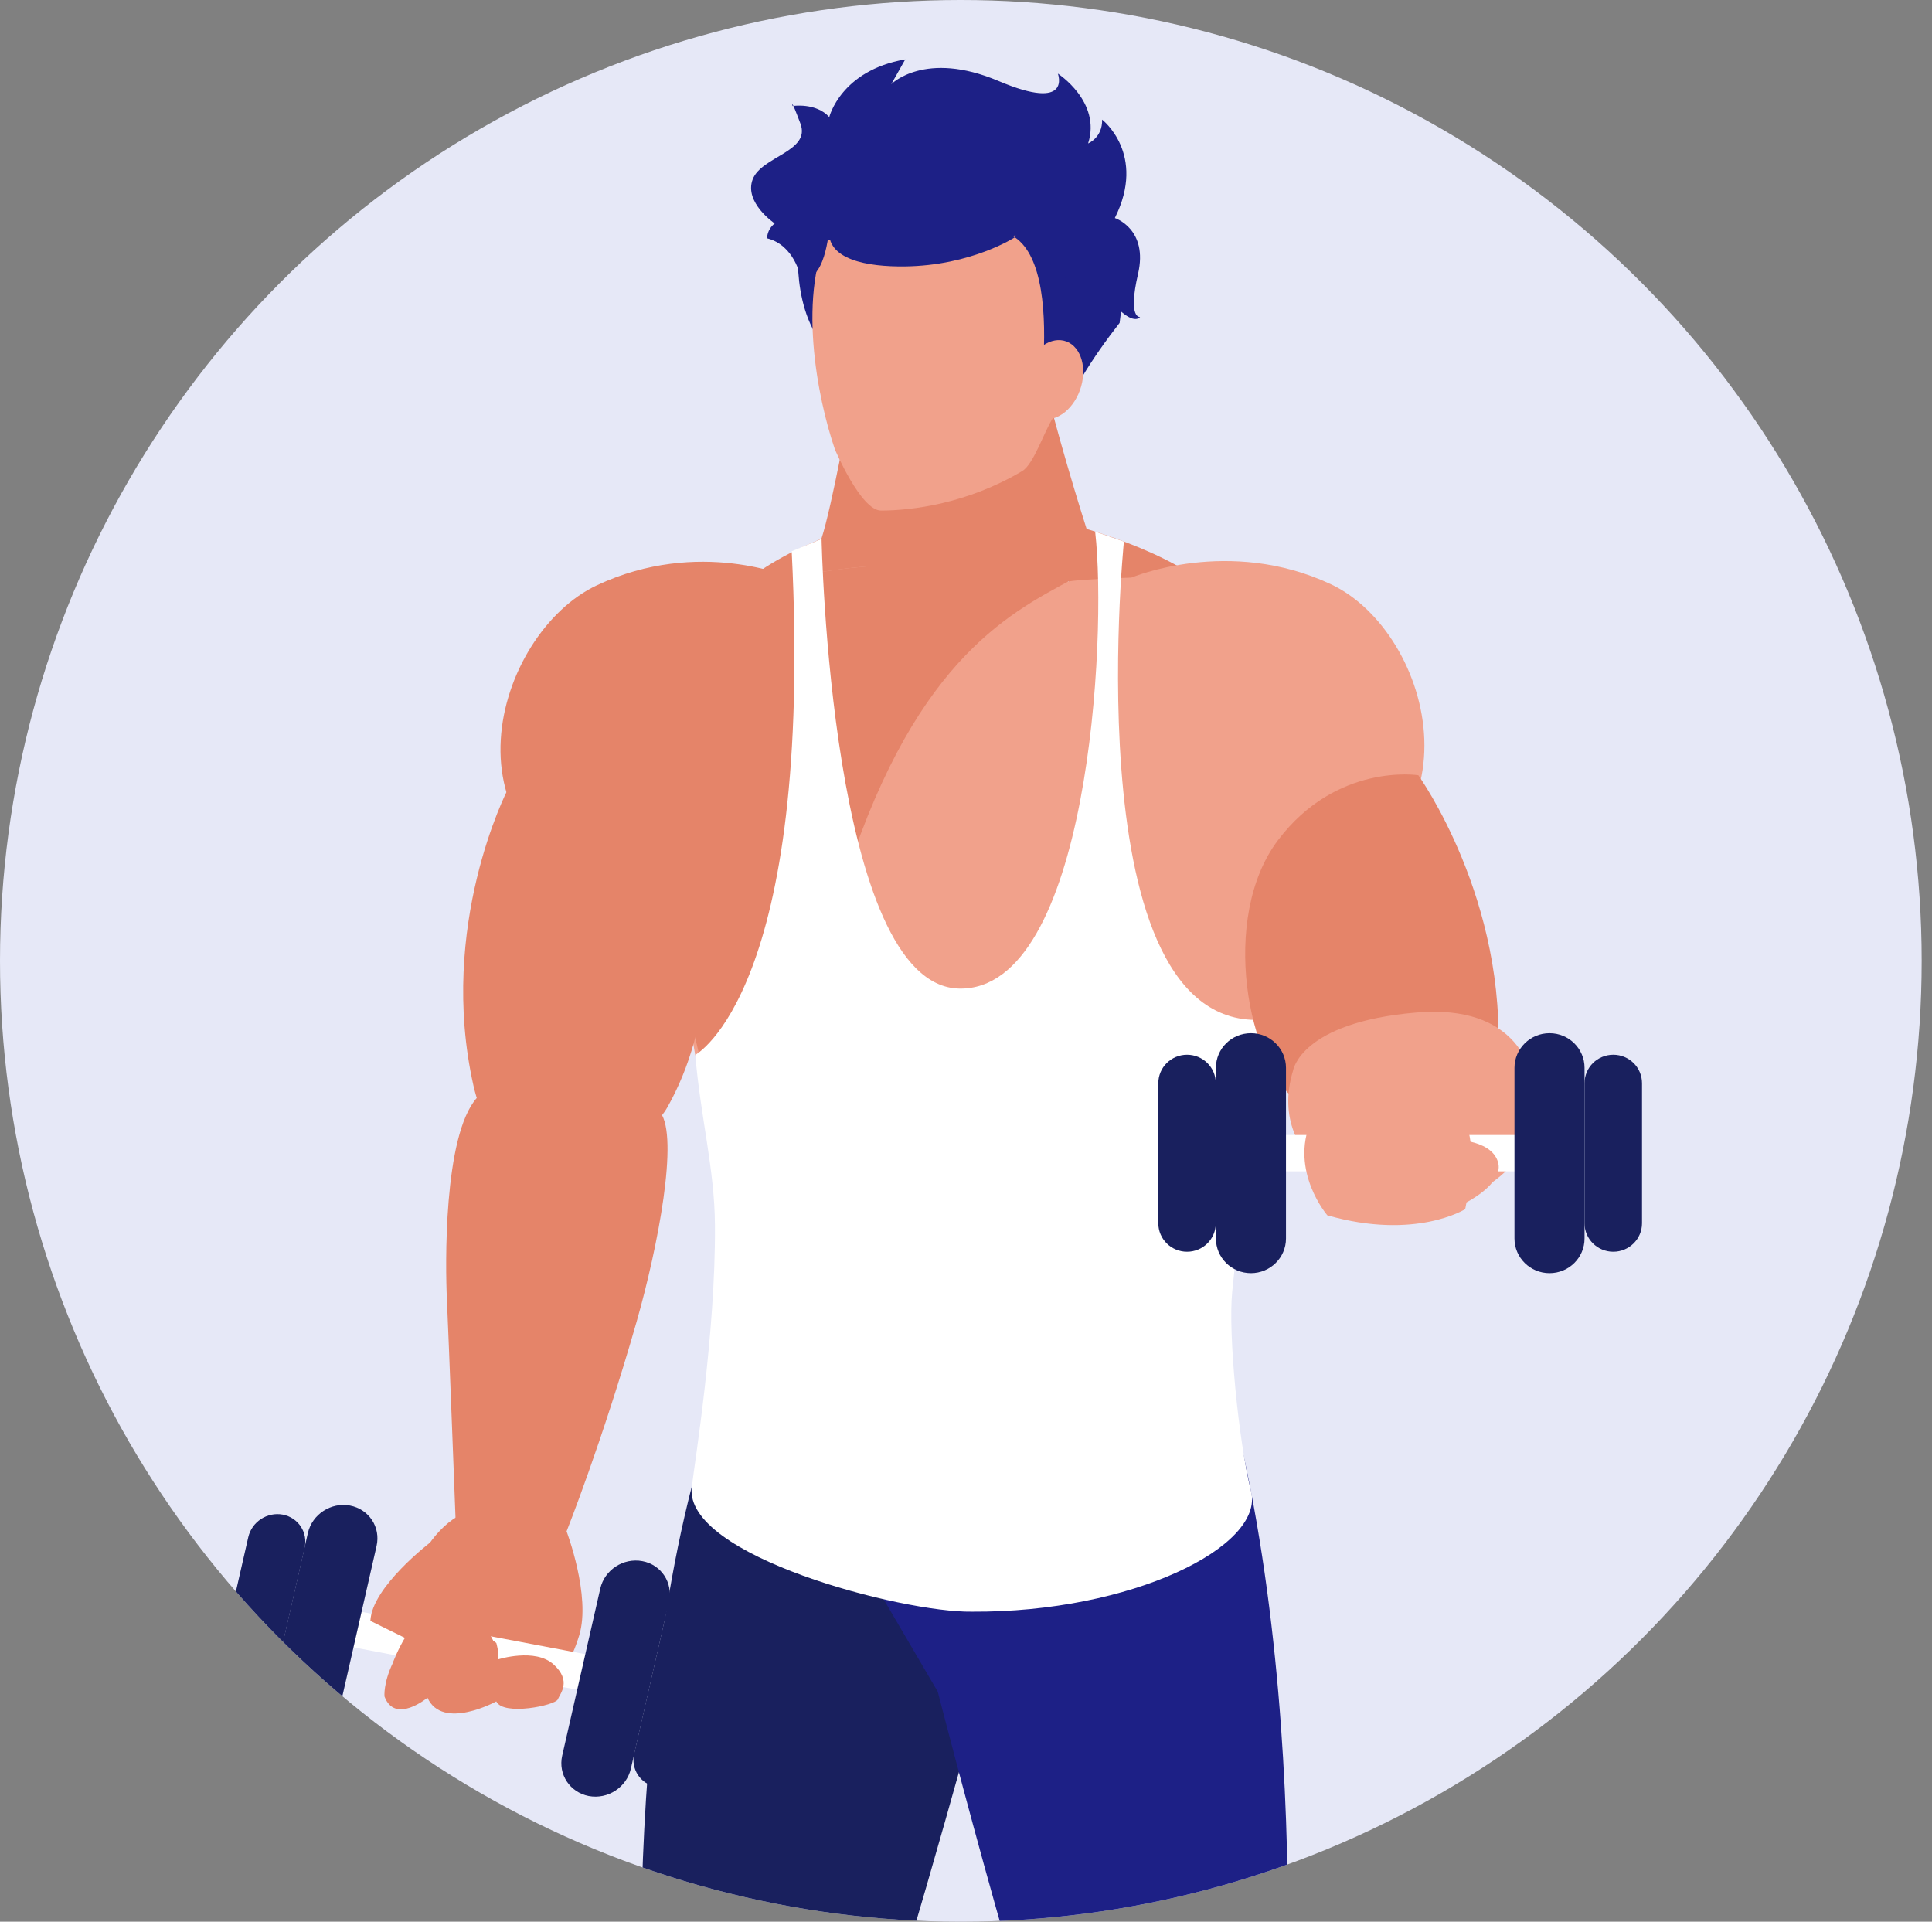 <?xml version="1.0" encoding="UTF-8"?>
<svg id="_レイヤー_1" data-name="レイヤー 1" xmlns="http://www.w3.org/2000/svg" xmlns:xlink="http://www.w3.org/1999/xlink" viewBox="0 0 153.3 152.48">
  <rect x="0" y="0" width="153.3" height="152.48" fill="#808080" stroke="none"/>
  <defs>
    <clipPath id="clippath">
      <circle cx="76.24" cy="76.24" r="76.24" fill="none"/>
    </clipPath>
  </defs>
  <circle cx="76.24" cy="76.24" r="76.24" fill="#e6e8f7"/>
  <g clip-path="url(#clippath)">
    <g>
      <g>
        <path d="M37.82,87.11s13.11-.81,14.58,1.16c1.47,1.97-.19,10.65-1.88,16.58-2.73,9.55-5.56,16.65-5.56,16.65,0,0-3.84,2.9-8.79-.38,0,0-.59-15.53-.71-18.05-.12-2.52-.3-12.93,2.37-15.95Z" fill="#e58469"/>
        <g>
          <path d="M83.22,41.15c.42.14,7.24,1.6,11.91,4.79,0,0-8.94,3.58-9.17,3.47-.23-.11-2.74-8.26-2.74-8.26Z" fill="#e58469"/>
          <path d="M72.21,40.51c-.42.14-7.24,1.6-11.91,4.79,0,0,8.94,3.58,9.17,3.47.23-.11,2.74-8.26,2.74-8.26Z" fill="#e58469"/>
          <g>
            <path d="M84.11,111.25h0s-14.69,55.35-16.95,57.7c0,0-6.98,4.2-16.01-1.68,0,0-2.67-38.72,7.78-60.85l25.18,4.83Z" fill="#19205e"/>
            <path d="M61.44,112.09l12.97,22.14s8.53,33.21,10.79,35.56c0,0,7.37,4.7,16.41-1.18,0,0,3.31-36.75-5.85-63.81l-34.32,7.29Z" fill="#1d2086"/>
            <path d="M101.21,57.92l-11.43-12.09s-5.02.17-5.07.35c-3.47-1.18-5.98-1.3-9.15-1.54,0,0-8.1.05-11.63,1.03h0s-.03,0-.03,0c-.38.11-.73.22-.99.35-.03.02-.05.02-.08.04l-11.48,15.74s7.98,45.11,8.23,49.54c6.42,2.36,10.81,3.33,16.76,3.33,6.52,0,11.68-1.34,17.55-3.05,1.9-6.18,13.07-48.89,7.32-53.71Z" fill="#f1a18b"/>
            <path d="M89.78,45.83s7.72-3.28,15.83.53c8.11,3.81,12.64,20.64-3.01,25.01-15.65,4.37-16.75-21.73-12.82-25.54Z" fill="#f1a18b"/>
            <path d="M62.75,45.83s-7.28-3.2-15.39.61c-8.11,3.81-13.08,20.56,2.57,24.92,15.65,4.37,16.76-21.73,12.82-25.54Z" fill="#e58469"/>
            <path d="M60.01,103.63c.39-3.53-.14-7.58.68-12.17,1.75-9.74,3.09-10.95,5.99-20.5,5.53-18.24,13.15-22.18,18.3-24.94-2.37-.53-7.56-1.24-9.42-1.38,0,0-8.1.05-11.63,1.03h0s-.03,0-.03,0c-.38.11-.73.22-.99.35-.03.02-.05.02-.08.04l-12.52,15.74s9.02,37.24,9.27,41.67c.14.05.29.09.43.14Z" fill="#e58469"/>
            <g>
              <path d="M68.31,16.72l-4.8,1.05s-.99,5.34,1.37,9.01l3.43-10.07Z" fill="#1d2086"/>
              <g>
                <g>
                  <path d="M83.54,32.83c-.1-.37-16.09-.63-16.09-.63,0,0-1.44,8.01-2.27,10.54,0,0,6.17,4.27,9.2,4.45l.04.04.61-.23.59.23c2.11.01,11.28.34,11.09-3.73,0,0-1.61-4.87-3.17-10.67Z" fill="#e58469"/>
                  <path d="M66.25,35.66s2.06,4.85,3.65,4.85c2.41,0,6.84-.53,11.22-3.14.9-.54,1.74-3.15,2.41-4.17,3.67-5.55,2.72-13.93.06-16.69-3.14-3.27-13.96-5.28-17.59,1.43-2.84,5.25-1.13,13.71.25,17.72Z" fill="#f1a18b"/>
                  <path d="M86.7,14.39c-5.1-1.15-6.16,4.45-6.16,4.45,2.22,1.51,2.5,6.11,2.22,10.31.55-.26,1.21-.34,1.76-.21.65.16,1.08.52,1.34.97.89-1.48,1.9-2.91,2.98-4.29.89-6.17-2.15-11.23-2.15-11.23Z" fill="#1d2086"/>
                </g>
                <path d="M81.29,29.6c-.48,1.71.14,3.33,1.38,3.62,1.24.29,2.64-.86,3.12-2.57.48-1.71-.14-3.33-1.38-3.62-1.24-.29-2.64.86-3.12,2.57Z" fill="#f1a18b"/>
              </g>
              <path d="M84.9,16.26s-3.52-1.26-4.88,2.34c0,0-11.27,3.34-16.51-.83,0,0,.34-1.46,1.82-3.54,2.32-3.27,13.64-8.17,21.38.16l-1.8,1.87Z" fill="#1d2086"/>
            </g>
            <path d="M59.61,103.63l-1.44,2.99s4.66,13.81,16.44,19.19c0,0,8.02-11.38,19.91-19.19l-.78-2.48s-20.94,4.29-34.12-.51Z" fill="#1d2086"/>
          </g>
          <path d="M86.9,42.18l2.28.79s-4.08,40.31,11.88,37.85c0,0-1.48,3.34-3.29,21.72-.32,3.27.49,11.76,1.5,15.8,1.08,4.36-9.48,9.62-22.16,9.54-5.51.08-22.86-4.43-22.22-9.88.22-1.89,1.9-12.17,1.84-20.78-.03-4.5-1.14-8.51-1.56-13.52,0,0,9.4-5.01,7.65-39.96l2.37-.98s.68,35.45,10.91,35.68c10.24.22,11.77-27.81,10.8-36.24Z" fill="#fff"/>
        </g>
        <path d="M112.54,61.51s7.15,9.94,6.29,22.87c-.67,10.01-11.78,6.06-15.81,3.09-4.03-2.97-6.27-14.65-1.61-20.81,4.66-6.16,11.12-5.15,11.12-5.15Z" fill="#e58469"/>
        <path d="M102.6,84.95s.58-3.83,9.79-4.61c7.92-.67,9.49,4.36,9.58,7.47.09,3.11-3.75,9.08-12.78,7.82,0,0-8.89-3.12-6.59-10.68Z" fill="#f1a18b"/>
        <g>
          <path d="M125.23,91.5c0,.79-.65,1.44-1.45,1.44h-22.48c-.8,0-1.45-.64-1.45-1.44h0c0-.79.65-1.44,1.45-1.44h22.48c.8,0,1.45.64,1.45,1.44h0Z" fill="#fff"/>
          <path d="M125.73,98.27c0,1.52-1.24,2.75-2.78,2.75h0c-1.53,0-2.78-1.23-2.78-2.75v-13.54c0-1.52,1.25-2.75,2.78-2.75h0c1.54,0,2.78,1.23,2.78,2.75v13.54Z" fill="#19205e"/>
          <path d="M130.29,97.06c0,1.25-1.02,2.26-2.28,2.26h0c-1.26,0-2.28-1.01-2.28-2.26v-11.11c0-1.25,1.02-2.26,2.28-2.26h0c1.26,0,2.28,1.01,2.28,2.26v11.11Z" fill="#19205e"/>
          <path d="M96.48,98.27c0,1.52,1.24,2.75,2.78,2.75h0c1.53,0,2.78-1.23,2.78-2.75v-13.54c0-1.52-1.25-2.75-2.78-2.75h0c-1.54,0-2.78,1.23-2.78,2.75v13.54Z" fill="#19205e"/>
          <path d="M91.91,97.06c0,1.25,1.02,2.26,2.28,2.26h0c1.26,0,2.28-1.01,2.28-2.26v-11.11c0-1.25-1.02-2.26-2.28-2.26h0c-1.26,0-2.28,1.01-2.28,2.26v11.11Z" fill="#19205e"/>
        </g>
        <path d="M118.87,92.23c-.28-1-1.32-1.44-2.19-1.64-.27-2.09-1.28-2.91-1.28-2.91-7.07-.84-11.37,1.26-11.37,1.26-1.72,3.98,1.29,7.49,1.29,7.49,7,2,10.94-.49,10.94-.49.05-.19.06-.36.11-.54.79-.43,2.9-1.72,2.5-3.17Z" fill="#f1a18b"/>
        <path d="M40.26,62.7s-5.55,10.76-2.69,23.45c2.21,9.82,13.01,5.89,15.39,1.7,3.5-6.19,4.68-15.98-.88-21.48-5.56-5.5-11.81-3.67-11.81-3.67Z" fill="#e58469"/>
        <path d="M36.29,120.34l8.66,1.15s1.96,5.14,1.01,8.27c-.94,3.13-2.22,3.49-2.22,3.49l-12.76-2.73s1.27-7.79,5.31-10.19Z" fill="#e58469"/>
        <g>
          <path d="M23.41,128.36c-.18.78.31,1.53,1.1,1.68l22.01,4.17c.78.15,1.57-.36,1.74-1.14h0c.18-.78-.31-1.53-1.1-1.68l-22.01-4.17c-.78-.15-1.56.36-1.74,1.14h0Z" fill="#fff"/>
          <path d="M21.42,134.9c-.34,1.49.6,2.92,2.1,3.21h0c1.5.28,3-.69,3.34-2.18l3.02-13.26c.34-1.49-.6-2.92-2.11-3.21h0c-1.5-.28-3,.69-3.34,2.18l-3.02,13.25Z" fill="#19205e"/>
          <path d="M17.22,132.86c-.28,1.22.5,2.4,1.73,2.63h0c1.23.23,2.46-.57,2.74-1.79l2.48-10.88c.28-1.22-.5-2.4-1.73-2.64h0c-1.24-.23-2.46.57-2.74,1.79l-2.48,10.88Z" fill="#19205e"/>
          <path d="M50.06,140.33c-.34,1.49-1.83,2.46-3.34,2.18h0c-1.5-.29-2.45-1.72-2.11-3.21l3.02-13.25c.34-1.49,1.83-2.46,3.34-2.18h0c1.5.28,2.45,1.72,2.11,3.21l-3.02,13.25Z" fill="#19205e"/>
          <path d="M54.79,139.99c-.28,1.22-1.5,2.02-2.74,1.79h0c-1.23-.23-2.01-1.41-1.73-2.63l2.48-10.88c.28-1.22,1.51-2.02,2.74-1.79h0c1.23.23,2.01,1.41,1.73,2.64l-2.48,10.88Z" fill="#19205e"/>
        </g>
        <path d="M31.16,131.95c.12-.26,1.44-3.88,3.4-4.07,1.95-.19,1.81,3.15,1.81,3.15,0,0,1.5-1.89,3.01-.67,0,0,.21.68.16,1.3,0,0,2.92-.92,4.38.4,1.46,1.32.53,2.31.34,2.78-.19.47-4.32,1.34-4.88.16,0,0-4.27,2.34-5.46-.29,0,0-2.58,2.13-3.41-.1,0,0-.11-1.04.66-2.66Z" fill="#e58469"/>
        <path d="M34.15,122.38s-4.65,3.54-4.76,6.23l9.34,4.6s1.54-1.73-.05-3.77c0,0-1.55-1.24-2.34-1.11,0,0,3.41,1.05,5.66-3.29,2.25-4.34-7.85-2.66-7.85-2.66Z" fill="#e58469"/>
      </g>
      <path d="M63.51,21.93s-.48-2.48-2.64-3.02c0,0-.04-.67.6-1.18,0,0-2.44-1.65-1.75-3.49.69-1.84,4.64-2.21,3.79-4.44-.84-2.23-.62-1.39-.62-1.39,0,0,1.86-.29,2.91.88,0,0,.91-3.7,6.03-4.58l-1.11,1.97s2.67-2.73,8.52-.25c5.85,2.48,4.7-.59,4.7-.59,0,0,3.46,2.23,2.4,5.54,0,0,1.15-.46,1.11-1.89,0,0,3.55,2.73,1.01,7.81,0,0,2.67.86,1.84,4.44-.83,3.58.16,3.41.16,3.41,0,0-.39.63-1.68-.59-1.29-1.22-3.42-1.64-4.01-2.23-.6-.59-2.3-2.23-2.3-2.23,0,0,5.16-1.54,1.06-1.54s-2.99.26-2.99.26c0,0-3.44,2.26-8.77,2.32-2.85.03-6.28-.49-5.97-3.01,0,0-.35,4.62-2.3,3.78Z" fill="#1d2086"/>
    </g>
  </g>
</svg>